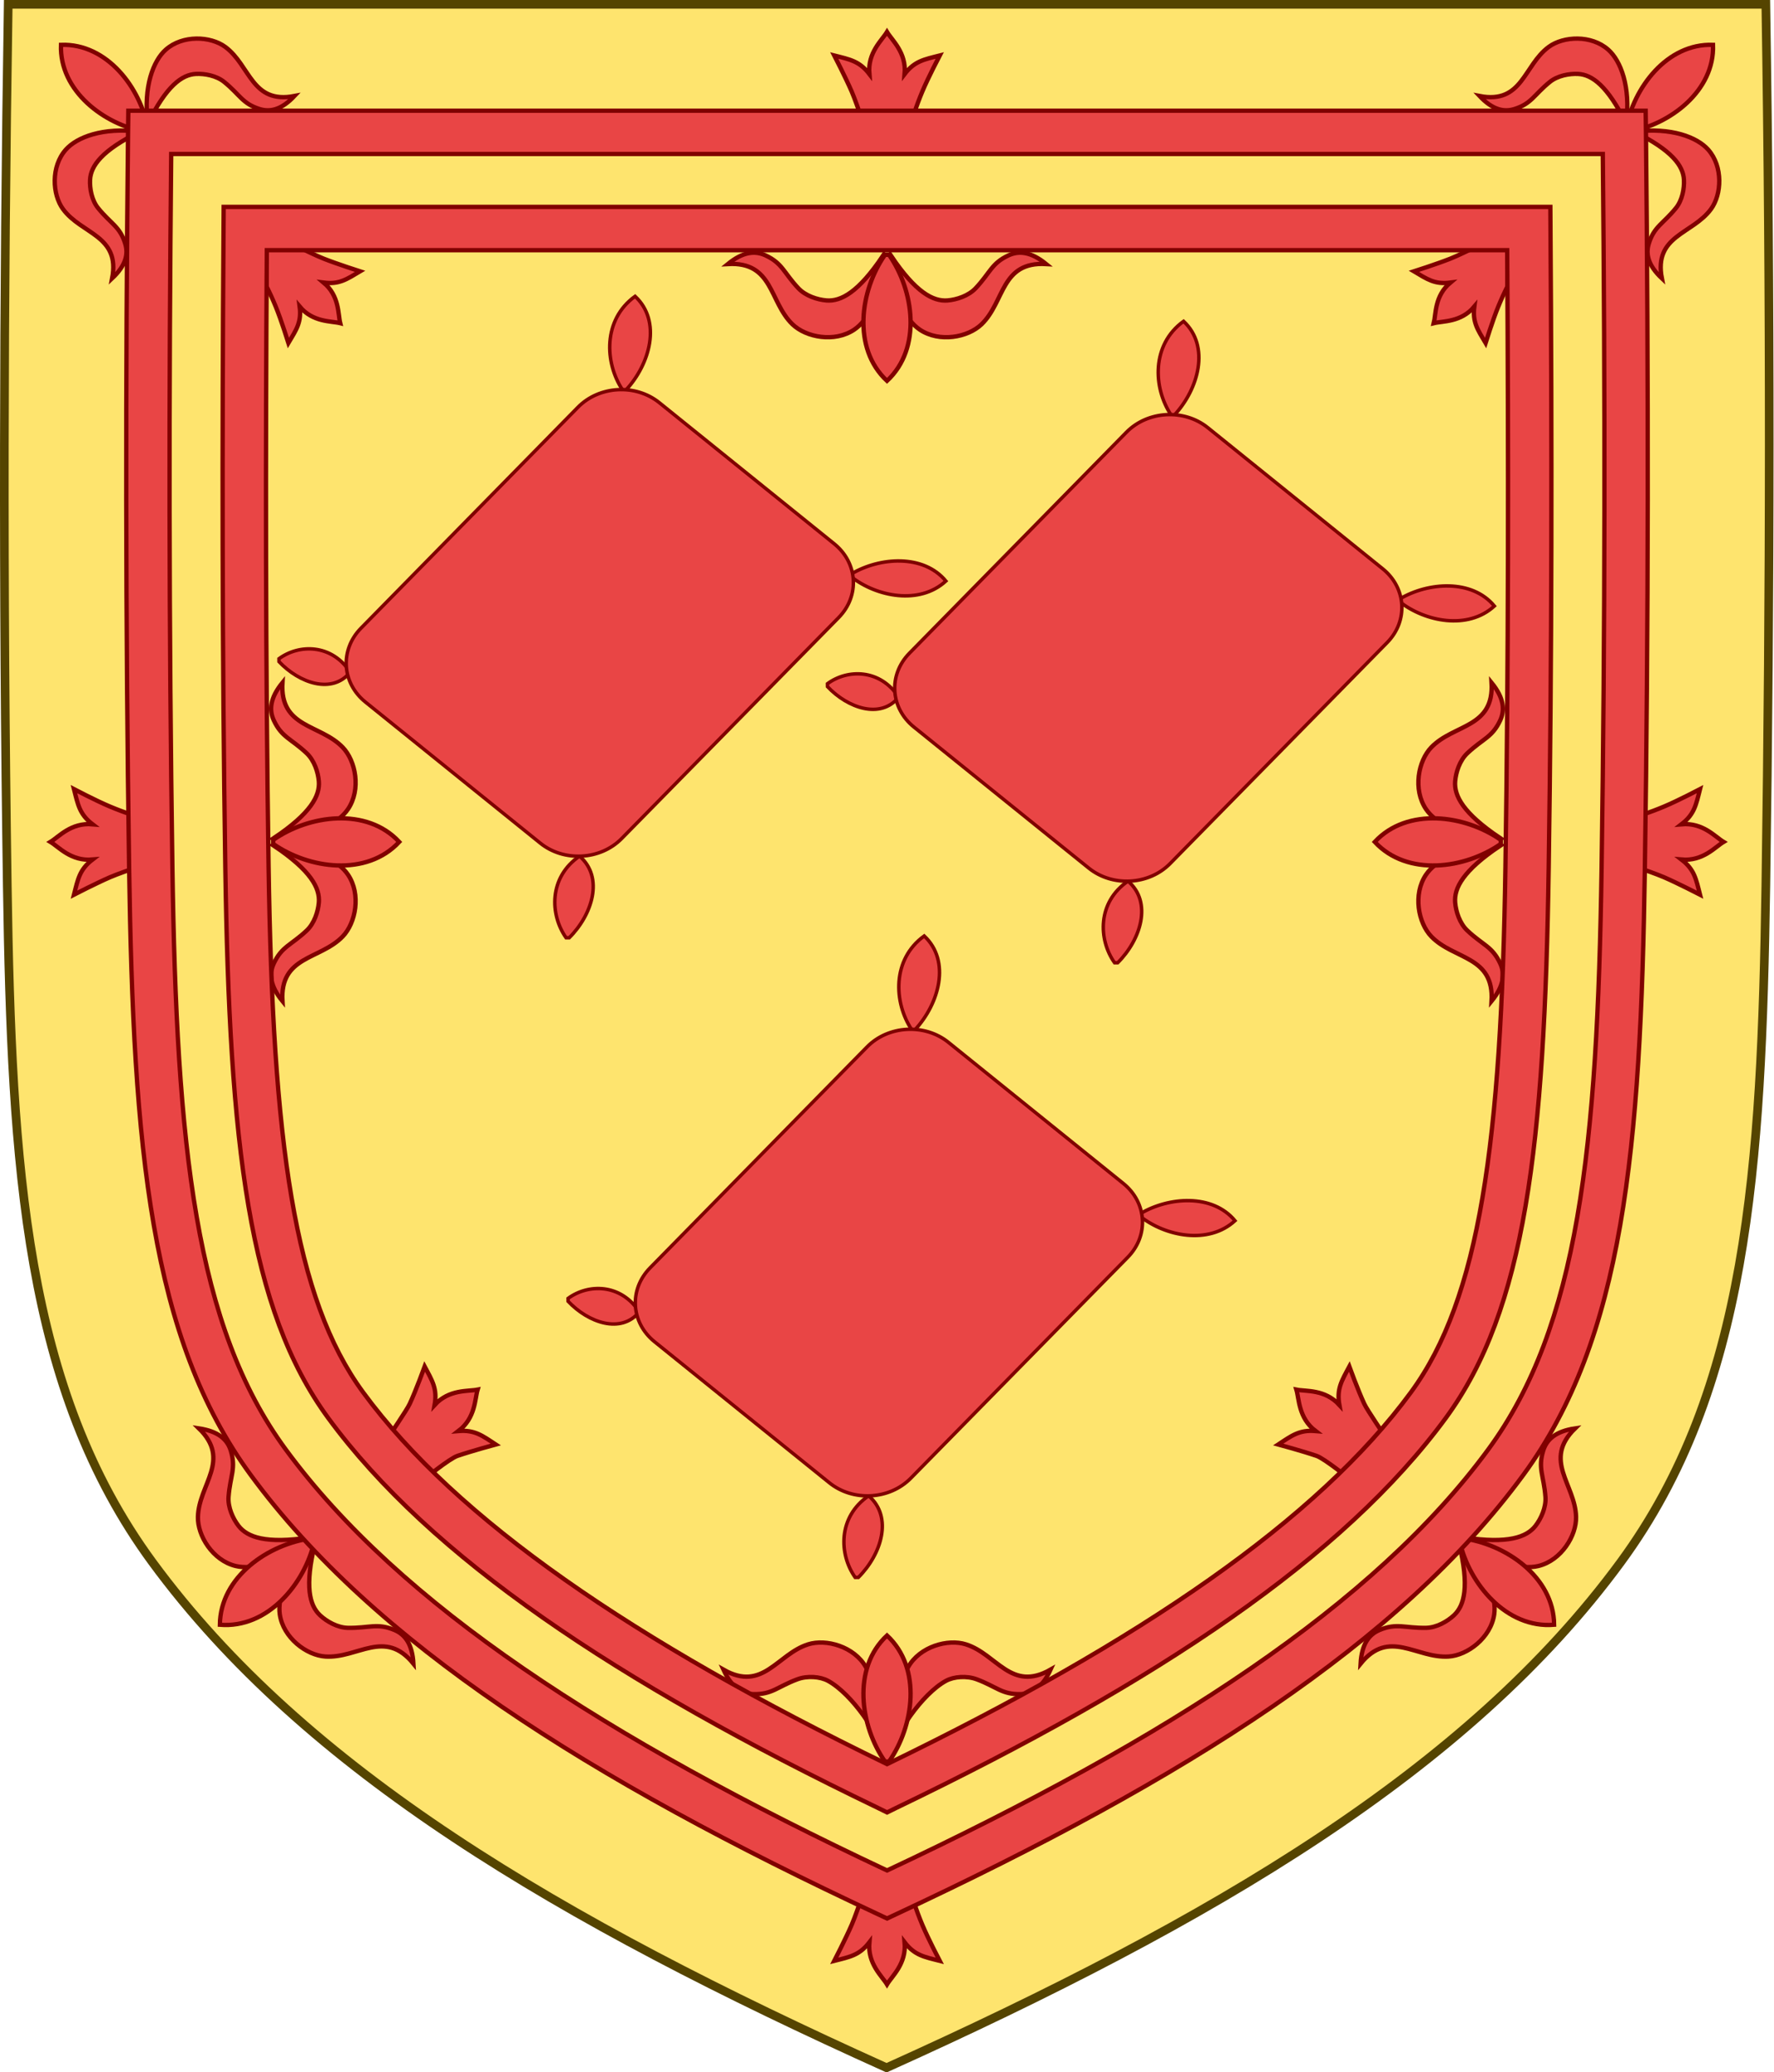 <?xml version="1.0" encoding="utf-8"?>
<!-- Generator: Adobe Illustrator 16.0.3, SVG Export Plug-In . SVG Version: 6.00 Build 0)  -->
<svg version="1.1" id="Moray_COA" xmlns="http://www.w3.org/2000/svg" xmlns:xlink="http://www.w3.org/1999/xlink" x="0px" y="0px"
	 width="409.648px" height="478.32px" viewBox="0 0 409.648 478.32" enable-background="new 0 0 409.648 478.32"
	 xml:space="preserve">
<path fill="#FEE46E" stroke="#540" stroke-width="2" d="M1.898,1C0.822,68.808,0.668,136.625,1.681,204.431
	c0.976,65.329,4.234,116.31,33.501,156.172c35.255,48.02,93.988,82.672,169.54,116.717
	c75.551-34.045,134.284-68.697,169.539-116.717c29.269-39.862,32.526-90.844,33.502-156.172c1.013-67.806,1.075-135.623,0-203.431
	H1.898z"/>
<path fill="#E94545" stroke="#800000" d="M212.98,21.131c1.344-3.207,4.021-8.32,4.021-8.32c-3.61,0.918-5.797,1.277-8.104,4.281
	c0.443-4.971-2.933-7.805-4.073-9.72c-1.143,1.915-4.519,4.749-4.073,9.72c-2.308-3.003-4.494-3.363-8.104-4.281
	c0,0,2.641,5.13,4.022,8.32c0.774,1.79,1.898,5.08,1.898,5.08h12.514C211.644,24.492,212.281,22.799,212.98,21.131z M203.882,59.051
	c-5.657,8.431-9.7,10.575-13.04,10.304c-2.084-0.17-4.818-1.046-6.482-2.812c-3.397-3.606-3.651-5.768-7.611-7.598
	c-2.394-1.106-5.174-0.854-8.684,2.007c10.511-0.61,9.518,8.694,14.926,13.911c3.138,3.026,9.729,4.278,14.258,1.234
	C200.546,73.88,203.808,68.035,203.882,59.051L203.882,59.051z M205.766,59.051c5.658,8.431,9.702,10.575,13.04,10.304
	c2.085-0.17,4.819-1.046,6.483-2.812c3.397-3.606,3.65-5.768,7.611-7.598c2.394-1.106,5.174-0.854,8.684,2.007
	c-10.511-0.61-9.518,8.694-14.926,13.911c-3.138,3.026-9.729,4.278-14.259,1.234C209.103,73.88,205.841,68.035,205.766,59.051
	L205.766,59.051z M345.969,70.797c-1.268,3.09-2.92,8.384-2.92,8.384c-1.829-3.077-3.07-4.805-2.599-8.413
	c-3.073,3.679-7.292,3.311-9.368,3.836c0.525-2.077,0.156-6.295,3.836-9.369c-3.607,0.473-5.337-0.768-8.413-2.598
	c0,0,5.277-1.691,8.385-2.919c1.741-0.689,4.74-2.161,4.74-2.161l8.7-0.535l-0.201,9.034
	C347.344,67.606,346.628,69.19,345.969,70.797L345.969,70.797z M375.516,28.54c-4.313-8.749-7.888-11.305-11.102-11.473
	c-2.007-0.104-4.723,0.381-6.531,1.85c-3.695,3-4.212,5.026-8.217,6.264c-2.42,0.748-5.034,0.152-8.012-3.019
	c9.93,1.922,10.17-7.063,15.984-11.34c3.374-2.482,9.81-2.833,13.732,0.643C374.231,13.996,376.592,19.977,375.516,28.54z
	 M377.378,30.401c8.749,4.313,11.306,7.889,11.474,11.101c0.104,2.006-0.382,4.723-1.851,6.532
	c-3.002,3.695-5.026,4.211-6.265,8.215c-0.748,2.42-0.151,5.035,3.02,8.012c-1.923-9.929,7.063-10.17,11.341-15.984
	c2.48-3.374,2.832-9.81-0.644-13.733C391.923,31.687,385.941,29.327,377.378,30.401z M63.68,70.797
	c1.266,3.09,2.919,8.384,2.919,8.384c1.83-3.077,3.069-4.805,2.598-8.413c3.074,3.679,7.292,3.311,9.369,3.836
	c-0.525-2.077-0.157-6.295-3.836-9.369c3.606,0.473,5.337-0.768,8.413-2.598c0,0-5.277-1.691-8.385-2.919
	c-1.741-0.689-4.739-2.161-4.739-2.161l-8.701-0.535l0.201,9.034C62.305,67.606,63.022,69.19,63.68,70.797L63.68,70.797z
	 M34.132,28.54c4.313-8.749,7.89-11.305,11.103-11.473c2.006-0.104,4.723,0.381,6.532,1.85c3.693,3,4.211,5.026,8.215,6.264
	c2.42,0.748,5.035,0.152,8.013-3.019c-9.93,1.922-10.171-7.063-15.985-11.34c-3.372-2.482-9.81-2.833-13.731,0.643
	C35.418,13.996,33.058,19.977,34.132,28.54z M32.271,30.401c-8.748,4.313-11.306,7.889-11.474,11.101
	c-0.104,2.006,0.382,4.723,1.852,6.532c3,3.695,5.025,4.211,6.264,8.215c0.747,2.42,0.152,5.035-3.02,8.012
	c1.922-9.929-7.063-10.17-11.34-15.984c-2.481-3.374-2.833-9.81,0.643-13.733C17.727,31.687,23.708,29.327,32.271,30.401
	L32.271,30.401z M94.626,324.032c1.465-3.153,3.438-8.579,3.438-8.579c1.755,3.287,2.963,5.145,2.298,8.873
	c3.373-3.678,7.742-3.094,9.927-3.539c-0.646,2.134-0.464,6.538-4.438,9.559c3.773-0.318,5.513,1.055,8.625,3.104
	c0,0-5.569,1.505-8.858,2.634c-1.845,0.633-7.782,5.457-7.782,5.457l-8.433-9.246C90.294,330.721,93.865,325.671,94.626,324.032z
	 M72.739,356.305c-2.417,9.862-1.276,14.295,1.173,16.577c1.53,1.427,4.021,2.856,6.447,2.896c4.954,0.08,6.722-1.188,10.743,0.505
	c2.43,1.022,4.115,3.247,4.368,7.77c-6.633-8.178-12.838-1.175-20.337-1.655c-4.351-0.278-9.718-4.307-10.521-9.703
	C64.03,368.764,66.151,362.414,72.739,356.305L72.739,356.305z M71.469,354.914c-10.044,1.5-14.352-0.043-16.399-2.693
	c-1.279-1.654-2.476-4.266-2.292-6.686c0.375-4.939,1.802-6.584,0.485-10.743c-0.796-2.515-2.855-4.397-7.334-5.063
	c7.532,7.354-0.012,12.892-0.223,20.401c-0.121,4.358,3.396,10.072,8.696,11.367C58.263,362.439,64.781,360.912,71.469,354.914
	L71.469,354.914z M25.405,186.193c-3.206-1.343-8.32-4.023-8.32-4.023c0.918,3.612,1.277,5.797,4.281,8.105
	c-4.971-0.445-7.805,2.931-9.72,4.073c1.915,1.142,4.749,4.518,9.72,4.073c-3.004,2.308-3.363,4.494-4.281,8.105
	c0,0,5.13-2.64,8.32-4.022c1.79-0.775,5.081-1.899,5.081-1.899v-12.513C28.766,187.529,27.073,186.891,25.405,186.193z
	 M63.324,195.29c8.431,5.659,10.574,9.702,10.304,13.04c-0.17,2.084-1.046,4.82-2.813,6.484c-3.606,3.398-5.769,3.651-7.599,7.611
	c-1.105,2.394-0.854,5.174,2.008,8.684c-0.61-10.511,8.693-9.518,13.911-14.926c3.025-3.138,4.277-9.73,1.233-14.259
	C78.154,198.627,72.309,195.365,63.324,195.29L63.324,195.29z M63.324,193.406c8.431-5.658,10.574-9.702,10.304-13.04
	c-0.17-2.084-1.046-4.82-2.813-6.484c-3.606-3.398-5.769-3.651-7.599-7.611c-1.105-2.394-0.854-5.174,2.008-8.684
	c-0.61,10.511,8.693,9.518,13.911,14.926c3.025,3.138,4.277,9.73,1.233,14.258C78.154,190.07,72.309,193.332,63.324,193.406
	L63.324,193.406z M315.022,324.032c-1.464-3.153-3.437-8.579-3.437-8.579c-1.757,3.287-2.964,5.145-2.3,8.873
	c-3.373-3.678-7.741-3.094-9.927-3.539c0.646,2.134,0.465,6.538,4.438,9.559c-3.774-0.318-5.514,1.055-8.625,3.104
	c0,0,5.569,1.505,8.858,2.634c1.844,0.633,7.782,5.457,7.782,5.457l8.432-9.246C319.354,330.721,315.783,325.671,315.022,324.032z
	 M336.91,356.305c2.416,9.862,1.275,14.295-1.174,16.577c-1.53,1.427-4.021,2.856-6.446,2.896c-4.954,0.08-6.723-1.188-10.742,0.505
	c-2.432,1.022-4.117,3.247-4.368,7.77c6.631-8.178,12.836-1.175,20.335-1.655c4.352-0.278,9.718-4.307,10.521-9.703
	C345.619,368.764,343.498,362.414,336.91,356.305L336.91,356.305z M338.179,354.914c10.043,1.5,14.352-0.043,16.399-2.693
	c1.279-1.654,2.477-4.266,2.291-6.686c-0.375-4.939-1.802-6.584-0.484-10.743c0.796-2.515,2.855-4.397,7.335-5.063
	c-7.533,7.354,0.011,12.892,0.221,20.401c0.122,4.358-3.395,10.072-8.695,11.367C351.385,362.439,344.867,360.912,338.179,354.914
	L338.179,354.914z M384.243,186.193c3.207-1.343,8.32-4.023,8.32-4.023c-0.918,3.612-1.277,5.797-4.281,8.105
	c4.973-0.445,7.807,2.931,9.722,4.073c-1.915,1.142-4.749,4.518-9.722,4.073c3.004,2.308,3.363,4.494,4.281,8.105
	c0,0-5.13-2.64-8.32-4.022c-1.789-0.775-5.08-1.899-5.08-1.899v-12.513C380.884,187.529,382.576,186.891,384.243,186.193z
	 M346.324,195.29c-8.432,5.659-10.575,9.702-10.304,13.04c0.169,2.084,1.046,4.82,2.813,6.484c3.605,3.398,5.769,3.651,7.599,7.611
	c1.104,2.394,0.853,5.174-2.008,8.684c0.609-10.511-8.693-9.518-13.91-14.926c-3.027-3.138-4.278-9.73-1.235-14.259
	C331.494,198.627,337.341,195.365,346.324,195.29L346.324,195.29z M346.324,193.406c-8.432-5.658-10.575-9.702-10.304-13.04
	c0.169-2.084,1.046-4.82,2.813-6.484c3.605-3.398,5.769-3.651,7.599-7.611c1.104-2.394,0.853-5.174-2.008-8.684
	c0.609,10.511-8.693,9.518-13.91,14.926c-3.027,3.138-4.278,9.73-1.235,14.258C331.494,190.07,337.341,193.332,346.324,193.406
	L346.324,193.406z M212.98,444.33c1.344,3.205,4.021,8.32,4.021,8.32c-3.61-0.918-5.797-1.277-8.104-4.281
	c0.443,4.971-2.933,7.805-4.073,9.721c-1.143-1.916-4.519-4.75-4.073-9.721c-2.308,3.004-4.494,3.363-8.104,4.281
	c0,0,2.641-5.132,4.021-8.32c0.775-1.791,1.899-5.08,1.899-5.08h12.514C211.644,440.968,212.281,442.662,212.98,444.33z
	 M191.197,388.003c-1.835-0.993-4.783-1.203-7.058-0.358c-4.646,1.723-5.833,3.547-10.193,3.43
	c-2.637-0.072-5.016-1.533-6.891-5.654c9.146,5.213,12.388-3.564,19.55-5.838c4.156-1.318,10.618,0.486,13.325,5.225
	c1.971,3.449,8.278,13.426,4.355,21.508C203.437,400.593,196.619,390.938,191.197,388.003L191.197,388.003z M218.452,388.003
	c1.835-0.993,4.783-1.203,7.059-0.358c4.646,1.723,5.831,3.547,10.192,3.43c2.636-0.072,5.015-1.533,6.89-5.654
	c-9.146,5.213-12.388-3.564-19.55-5.838c-4.154-1.318-10.617,0.486-13.323,5.225c-1.972,3.449-8.279,13.426-4.357,21.508
	C206.212,400.593,213.029,390.938,218.452,388.003L218.452,388.003z"/>
<path fill="#E94545" stroke="#800000" d="M204.361,58.814L204.361,58.814L204.361,58.814L204.361,58.814L204.361,58.814
	c-5.754,8.222-7.653,21.562,0.464,29.108c8.117-7.546,6.218-20.886,0.463-29.108l0,0l0,0l0,0l0,0h-0.463H204.361L204.361,58.814z
	 M376.11,30.438L376.11,30.438L376.11,30.438L376.11,30.438L376.11,30.438c9.493-1.675,19.844-9.447,19.456-20.086
	c-10.639-0.388-18.41,9.963-20.086,19.457l0,0l0,0l0,0l0,0l0.314,0.315L376.11,30.438z M33.539,30.438L33.539,30.438L33.539,30.438
	L33.539,30.438L33.539,30.438c-9.493-1.675-19.845-9.447-19.457-20.086c10.641-0.388,18.411,9.963,20.086,19.457l0,0l0,0l0,0l0,0
	l-0.313,0.315L33.539,30.438z M72.591,355.792L72.591,355.792L72.591,355.792L72.591,355.792L72.591,355.792
	c-2.196,9.791-10.773,20.185-21.819,19.271c0.105-11.082,11.243-18.668,21.194-19.957l0,0l0,0l0,0l0,0l0.313,0.343L72.591,355.792z
	 M63.087,194.812L63.087,194.812L63.087,194.812L63.087,194.812L63.087,194.812c8.223,5.755,21.563,7.654,29.108-0.463
	c-7.546-8.117-20.887-6.218-29.108-0.463l0,0l0,0l0,0l0,0v0.463V194.812z M337.058,355.792L337.058,355.792L337.058,355.792
	L337.058,355.792L337.058,355.792c2.197,9.791,10.773,20.185,21.819,19.271c-0.106-11.082-11.242-18.668-21.195-19.957l0,0l0,0l0,0
	l0,0l-0.313,0.343L337.058,355.792z M346.561,194.812L346.561,194.812L346.561,194.812L346.561,194.812L346.561,194.812
	c-8.222,5.755-21.563,7.654-29.108-0.463c7.548-8.117,20.888-6.218,29.108-0.463l0,0l0,0l0,0l0,0v0.463V194.812z M204.361,406.646
	L204.361,406.646L204.361,406.646L204.361,406.646L204.361,406.646c-5.754-8.222-7.653-21.563,0.464-29.107
	c8.117,7.546,6.218,20.887,0.463,29.107l0,0l0,0l0,0l0,0h-0.463H204.361z"/>
<path fill="#E94545" stroke="#800000" d="M29.633,25.555L29.57,30.49c-0.599,56.653-0.598,113.317,0.249,170.023
	c0.966,64.631,4.898,108.409,28.077,139.979c28.4,38.684,77.896,70.131,144.818,101.377l2.124,0.998l2.124-0.998
	c66.916-31.244,116.383-62.688,144.788-101.377c23.179-31.57,27.111-75.348,28.076-139.979c0.848-56.706,0.849-113.37,0.25-170.023
	l-0.063-4.935h-4.936H34.567H29.633L29.633,25.555z M39.533,35.549h330.582c0.546,54.937,0.54,109.878-0.28,164.838
	c-0.96,64.271-5.283,105.762-26.142,134.17c-26.346,35.883-73.7,66.613-138.854,97.224c-65.16-30.611-112.546-61.349-138.886-97.224
	c-20.855-28.408-25.181-69.898-26.141-134.17C38.993,145.427,38.988,90.487,39.533,35.549L39.533,35.549z"/>
<path fill="#E94545" stroke="#800000" d="M51.651,47.761l-0.031,4.966c-0.345,49.126-0.328,98.274,0.406,147.474
	c0.957,64.102,5.396,102.12,23.767,127.143c23.55,32.075,66.335,60.834,126.894,89.977l2.154,1.063l2.155-1.063
	c60.548-29.139,103.306-57.893,126.86-89.977c18.371-25.021,22.812-63.041,23.768-127.143c0.734-49.2,0.752-98.348,0.406-147.474
	l-0.031-4.966h-4.966H56.616H51.651L51.651,47.761z M61.614,57.755h286.422c0.31,47.424,0.303,94.874-0.405,142.321
	c-0.951,63.669-5.927,99.67-21.831,121.334c-21.532,29.326-62.288,57.378-120.959,85.822
	c-58.681-28.447-99.467-56.508-120.989-85.822c-15.905-21.664-20.88-57.665-21.83-121.334
	C61.311,152.628,61.304,105.179,61.614,57.755L61.614,57.755z"/>
<path fill="#E94545" stroke="#800000" stroke-width="0.8" d="M144.541,90.032L144.541,90.032L144.541,90.032L144.541,90.032
	L144.541,90.032c5.56-5.982,8.309-15.852,2.113-21.637c-7.492,5.428-7.039,15.382-2.896,21.617l0,0l0,0l0,0l0,0l0.392,0.01
	L144.541,90.032L144.541,90.032z M131.444,216.475L131.444,216.475L131.444,216.475L131.444,216.475L131.444,216.475
	c5.319-5.301,8.078-13.93,2.383-18.842c-7.121,4.856-6.882,13.497-3.114,18.839l0,0l0,0l0,0l0,0l0.365,0.001L131.444,216.475z
	 M64.425,152.736L64.425,152.736L64.425,152.736L64.425,152.736L64.425,152.736c4.688,4.958,12.242,7.605,16.448,2.435
	c-4.324-6.606-11.851-6.499-16.455-3.107l0,0l0,0l0,0l0,0l0.003,0.336L64.425,152.736L64.425,152.736z M196.567,133.152
	L196.567,133.152L196.567,133.152L196.567,133.152L196.567,133.152c5.846,4.593,15.745,6.59,21.856,0.978
	c-5.207-6.296-15.317-5.507-21.806-1.658l0,0l0,0l0,0l0,0l-0.024,0.34L196.567,133.152L196.567,133.152z M271.196,95.799
	L271.196,95.799L271.196,95.799L271.196,95.799L271.196,95.799c5.56-5.982,8.309-15.852,2.114-21.637
	c-7.492,5.428-7.039,15.381-2.896,21.617l0,0l0,0l0,0l0,0l0.392,0.01L271.196,95.799L271.196,95.799z M258.099,222.242
	L258.099,222.242L258.099,222.242L258.099,222.242L258.099,222.242c5.318-5.302,8.078-13.93,2.383-18.842
	c-7.121,4.856-6.882,13.498-3.114,18.839l0,0l0,0l0,0l0,0l0.365,0.001L258.099,222.242z M191.08,158.503L191.08,158.503
	L191.08,158.503L191.08,158.503L191.08,158.503c4.688,4.957,12.242,7.604,16.448,2.435c-4.324-6.606-11.851-6.499-16.455-3.107l0,0
	l0,0l0,0l0,0l0.003,0.336L191.08,158.503L191.08,158.503z M323.222,138.919L323.222,138.919L323.222,138.919L323.222,138.919
	L323.222,138.919c5.846,4.594,15.745,6.591,21.856,0.978c-5.207-6.296-15.317-5.507-21.806-1.658l0,0l0,0l0,0l0,0l-0.025,0.34
	L323.222,138.919L323.222,138.919z M211.301,237.694L211.301,237.694L211.301,237.694L211.301,237.694L211.301,237.694
	c5.561-5.982,8.309-15.852,2.114-21.637c-7.493,5.428-7.04,15.382-2.896,21.617l0,0l0,0l0,0l0,0l0.391,0.01L211.301,237.694
	L211.301,237.694z M198.203,364.136L198.203,364.136L198.203,364.136L198.203,364.136L198.203,364.136
	c5.319-5.301,8.078-13.93,2.383-18.842c-7.121,4.856-6.881,13.498-3.113,18.84l0,0l0,0l0,0l0,0l0.365,0.001L198.203,364.136z
	 M131.185,300.398L131.185,300.398L131.185,300.398L131.185,300.398L131.185,300.398c4.688,4.957,12.243,7.604,16.448,2.436
	c-4.323-6.607-11.851-6.5-16.455-3.107l0,0l0,0l0,0l0,0l0.004,0.336L131.185,300.398L131.185,300.398z M263.327,280.814
	L263.327,280.814L263.327,280.814L263.327,280.814L263.327,280.814c5.845,4.594,15.744,6.591,21.856,0.979
	c-5.206-6.297-15.317-5.508-21.806-1.658l0,0l0,0l0,0l0,0l-0.025,0.34L263.327,280.814L263.327,280.814z"/>
<path fill="#E94545" stroke="#800000" stroke-width="0.8" d="M83.352,145.014l50.101-50.999c4.909-4.998,13.327-5.469,18.802-1.054
	l40.378,32.568c5.476,4.416,5.934,12.046,1.023,17.044l-50.101,50.999c-4.909,4.998-13.327,5.469-18.802,1.054l-40.379-32.569
	C78.901,157.642,78.443,150.012,83.352,145.014z M210.007,150.781l50.102-50.999c4.909-4.997,13.327-5.469,18.802-1.053
	l40.378,32.568c5.476,4.416,5.934,12.046,1.023,17.044L270.21,199.34c-4.909,4.998-13.327,5.469-18.801,1.053l-40.379-32.568
	C205.556,163.41,205.098,155.779,210.007,150.781z M150.113,292.675l50.1-50.998c4.909-4.997,13.327-5.469,18.803-1.053
	l40.378,32.567c5.475,4.416,5.933,12.047,1.022,17.043l-50.1,51c-4.91,4.996-13.327,5.47-18.802,1.054l-40.379-32.568
	C145.661,305.304,145.203,297.673,150.113,292.675z"/>
</svg>

